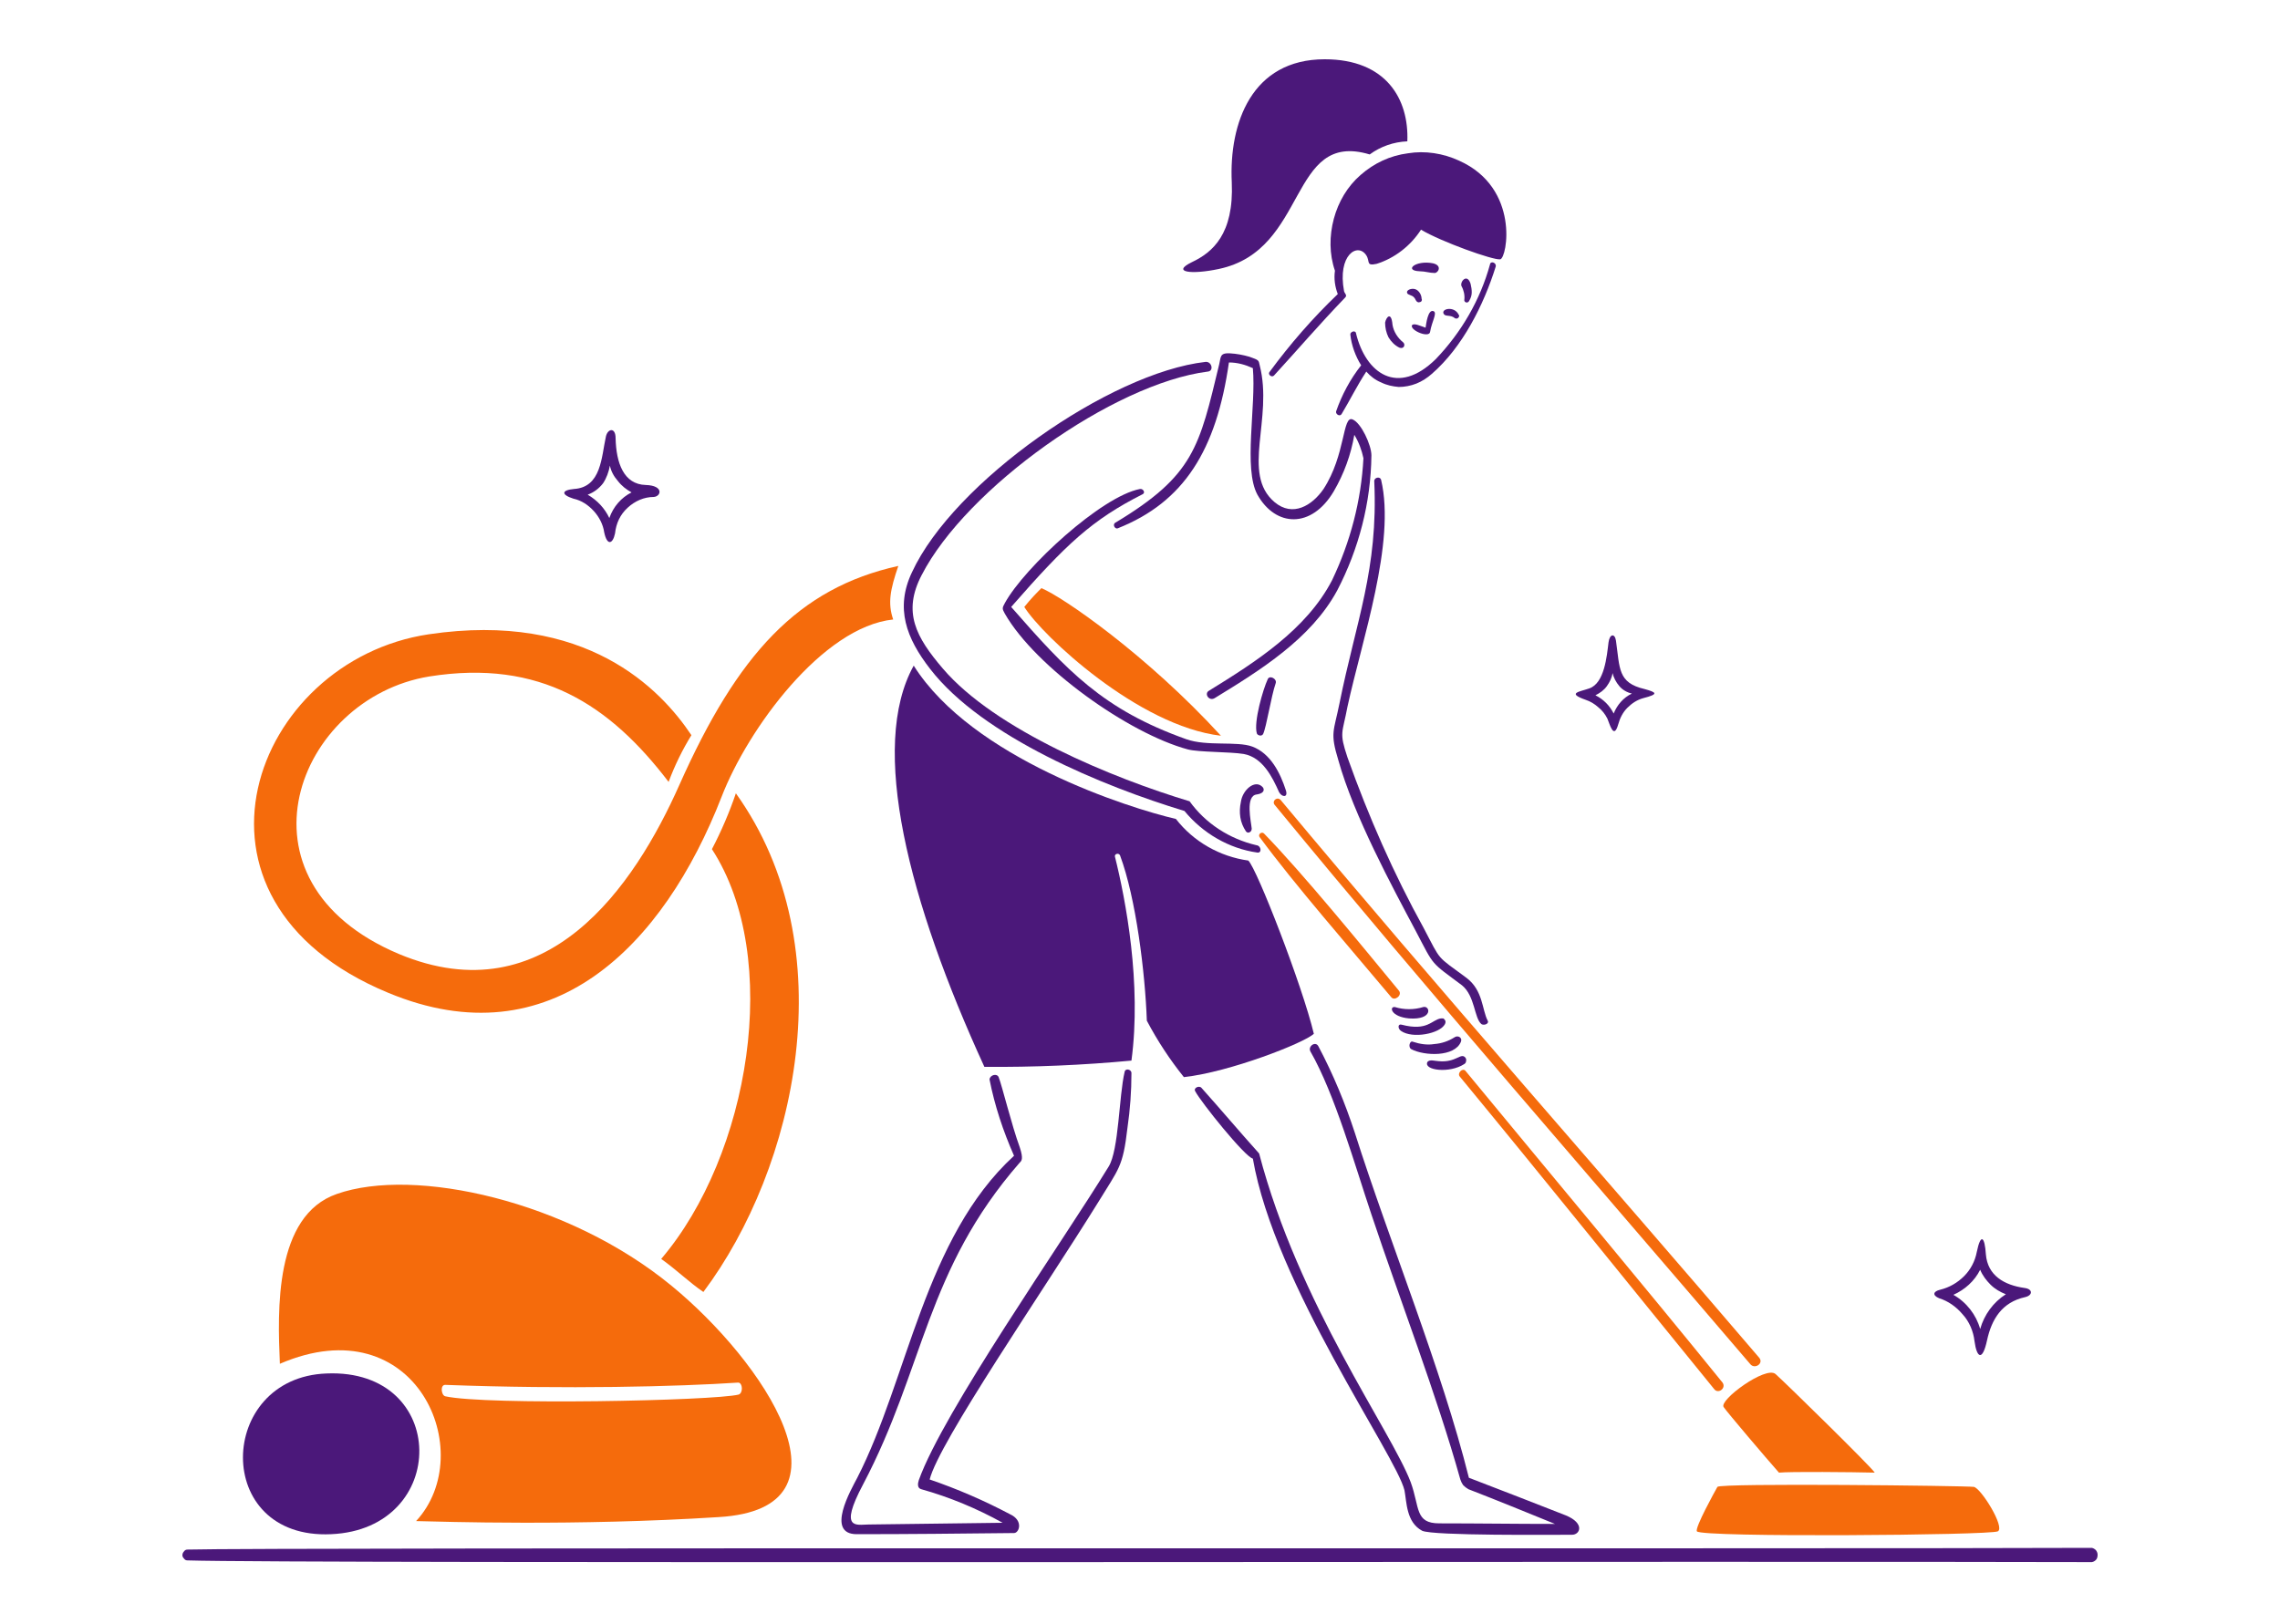 <svg xmlns="http://www.w3.org/2000/svg" viewBox="0 0 400 285" width="400" height="285"><title>illustration-vacuuming-400x400-svg</title><style>		.s0 { fill: #f56b0c } 		.s1 { fill: #4b187a } 	</style><path class="s0" d="m307.1 239.4c0.8 0.9 2.4-0.2 1.5-1.2-27.5-32.2-55.8-64.1-83.9-97.8-0.6-0.7-1.6 0.1-1.1 0.8 27.3 33.2 56 66 83.5 98.2z"></path><path class="s0" d="m302.4 246.9c0.6 0.9 7.4 8.9 9.7 11.5 1.9-0.2 12.9-0.1 16.8 0-0.5-0.9-15.6-15.7-17.4-17.3-1.7-1.5-10 4.6-9.1 5.8z"></path><path class="s0" d="m302.2 242.6c-14.1-17.4-30.6-37.1-45.1-54.7-0.5-0.6-1.5 0.4-1 1 14.6 17.7 30.1 37 44.6 54.8 0.7 1 2.2-0.1 1.5-1.1z"></path><path class="s0" d="m221.8 146.3c-0.4-0.5-1.2 0.1-0.8 0.6 6.1 8.3 15.9 19.5 23.1 28.1 0.6 0.7 2-0.4 1.3-1.2-6.6-8-16.7-20.4-23.6-27.5z"></path><path class="s0" d="m346.3 260.9c-1.3-0.2-44.6-0.7-45 0-0.4 0.7-4 7.2-3.6 7.8 0.7 1.1 51.5 0.7 52.8 0 1.3-0.7-2.9-7.5-4.2-7.8z"></path><path class="s0" d="m182.7 103.2c-0.8 0.8-1.8 1.8-3 3.3 3.1 5 20 20.9 34.5 22.6-13-14.2-27.8-24.4-31.5-25.9z"></path><path fill-rule="evenodd" class="s0" d="m126.1 266.2c-25.2 1.6-48.5 0.8-53.1 0.7 11.1-12 0-37.9-23.9-27.6-0.4-9.3-1-26 10-29.8 13.6-4.8 40.6 1.2 58.7 16.1 16.1 13.2 33.6 39.1 8.3 40.6zm3.4-23.6c-10.5 0.7-30.1 1.2-51.4 0.4-0.9 0-0.7 1.8 0 2 7.1 1.6 47.1 0.8 51.5-0.3 0.8-0.3 0.7-2.1-0.1-2.1z"></path><path class="s0" d="m119.2 137.7c-7.9 17.8-23.3 40.5-49.2 29.7-30.4-12.8-17.9-44.9 5.3-48.7 19.5-3.1 31.7 5 42 18.5q1.6-4.3 4-8.2c-5.4-8.1-18.5-21.8-46.1-17.7-30.8 4.6-46.7 46.5-7.1 62.9 28.6 11.9 48.3-8.2 58.5-34.4 4.6-11.9 17.7-29.8 30.1-31.1-1-2.9-0.5-5.3 0.9-9.4-17.6 3.9-28.2 15.5-38.4 38.4z"></path><path class="s0" d="m124.9 149c12.4 19.1 6.6 53.7-8.9 71.9 2.8 2 4.9 4.1 7.4 5.8 16.2-21.6 25.1-60.4 5.7-87.5q-1.7 5-4.2 9.8z"></path><path class="s1" d="m367 271.6c-43.6 0.2-321.9-0.1-334.1 0.3q-0.4 0-0.6 0.3-0.3 0.3-0.3 0.7 0 0.3 0.3 0.6 0.2 0.3 0.6 0.3c18.6 0.6 274.1 0.1 334.1 0.3q0.5-0.1 0.8-0.5 0.2-0.3 0.2-0.8 0-0.4-0.3-0.8-0.3-0.3-0.7-0.4z"></path><path class="s1" d="m255.2 55.8q0.1 0.1 0.3 0.1 0.2 0 0.3-0.1 0.1-0.1 0.2-0.3 0-0.2-0.1-0.3c-0.8-1.6-3.2-1-2.6-0.1 0.3 0.5 1.2 0.1 1.9 0.7z"></path><path class="s1" d="m247 51.6c0.5 0.3 1 0.2 1.4 1.1q0.1 0.2 0.3 0.3 0.2 0.1 0.4 0 0.2 0 0.3-0.2 0.1-0.2 0-0.4c0-0.7-0.6-1.9-1.8-1.7-0.6 0.1-1 0.5-0.6 0.9z"></path><path class="s1" d="m251.4 46.2c-3.1-0.6-5.2 1.3-2.3 1.4 0.9 0 1.7 0.3 2.6 0.3 0.6 0 1.4-1.3-0.3-1.7z"></path><path class="s1" d="m257.8 52.7q0.4-0.7 0.4-1.4 0-0.7-0.2-1.5c-0.6-1.9-1.9-0.4-1.6 0.4 0.4 0.7 0.6 1.6 0.5 2.4-0.1 0.4 0.6 0.8 0.9 0.1z"></path><path class="s1" d="m246.2 60.1c-1-0.8-1.7-1.9-1.9-3.1-0.2-2.4-1.1-1.4-1.3-0.4 0 0.9 0.2 1.8 0.6 2.6 0.5 0.8 1.1 1.4 1.9 1.8 0.8 0.3 1.1-0.5 0.7-0.9z"></path><path class="s1" d="m250.1 57.5c-0.9-0.3-2.1-0.9-2.4-0.4-0.3 0.9 3.1 2.3 3.2 1.1 0.3-1.8 1.3-3.3 0.6-3.6-1-0.4-1.3 2.3-1.4 2.9z"></path><path class="s1" d="m234.6 103.6c3.8-7.3 5.9-15.4 6-23.7 0-1.8-1.8-5.7-3.3-6.3-1.8-0.8-1.2 6.2-5.1 12.2-2 2.9-5.4 5-8.6 2.3-5.9-5-0.2-14.6-2.6-24-0.2-0.9-0.1-0.9-1.8-1.5q-1.7-0.5-3.4-0.6c-1.8-0.1-1.6 0.6-1.9 1.9-3.5 14.5-4.4 19.5-18.2 27.8-0.6 0.3-0.1 1.2 0.4 1 11.6-4.6 17.3-13.7 19.5-29.1 1.5 0 2.9 0.4 4.2 1 0.6 6.7-1.7 17.6 0.8 22.2 3.2 5.7 9.5 6 13.4-0.6 1.8-3.1 3-6.4 3.6-9.9 0.8 1.3 1.3 2.7 1.6 4.1-0.4 7.5-2.3 14.7-5.5 21.4-4.5 8.7-13.5 14.4-21.6 19.4-0.9 0.5 0 1.9 1 1.3 8-4.9 16.9-10.4 21.5-18.9z"></path><path fill-rule="evenodd" class="s1" d="m278.8 120.8c2.7-0.9 3.1-5.7 3.4-8.1 0.2-1.5 1.1-1.6 1.3-0.3 0.7 4.9 0.3 7.4 5 8.5 2.2 0.6 2.5 0.9-0.2 1.6-1.1 0.3-2 0.9-2.8 1.7-0.8 0.8-1.3 1.8-1.6 2.9-0.8 2.8-1.5-0.1-1.9-1q-0.6-1.2-1.6-2-1-0.9-2.2-1.3c-3.4-1.2-1.1-1.4 0.6-2zm3.1-0.4c-0.5 0.7-1.2 1.2-2 1.6 1.4 0.7 2.5 1.8 3.2 3.2 0.6-1.5 1.7-2.8 3.2-3.5-0.9-0.2-1.7-0.7-2.2-1.3-0.6-0.7-1-1.5-1.2-2.3-0.1 0.8-0.5 1.6-1 2.3z"></path><path fill-rule="evenodd" class="s1" d="m100.7 85.8c4.8-0.3 4.8-5.6 5.6-9.2 0.3-1.4 1.7-1.7 1.7 0.3 0.1 4.3 1.4 8.1 5.3 8.2 3.2 0.1 2.7 2 1.4 2.1-1.7 0-3.3 0.7-4.6 1.9-1.3 1.2-2 2.7-2.2 4.5-0.4 1.9-1.4 2.2-1.9-0.2-0.2-1.4-0.9-2.7-1.8-3.7-1-1.1-2.2-1.9-3.6-2.2-2.2-0.7-2.1-1.5 0.1-1.7zm6.3-4.1q0 0 0 0 0 0 0 0zm0 0c-0.2 1.1-0.6 2.2-1.2 3.1-0.7 0.9-1.6 1.6-2.7 2 1.7 1 3 2.4 3.8 4.1 0.7-2 2.1-3.6 3.9-4.5-0.9-0.5-1.7-1.1-2.4-2-0.7-0.8-1.2-1.7-1.4-2.7z"></path><path fill-rule="evenodd" class="s1" d="m340.4 226.3c1.6-0.4 3-1.2 4.2-2.4 1.1-1.1 1.9-2.6 2.2-4.2 0.7-3.4 1.4-2.7 1.6 0.4 0.3 3.7 3.2 5.4 6.8 5.9 1.5 0.2 1.4 1.3 0.1 1.6-4.1 0.9-5.9 3.9-6.7 7.6-0.8 3.7-1.8 3.1-2.2 0.1-0.2-1.7-0.9-3.4-2.1-4.7-1.1-1.3-2.5-2.3-4.1-2.8-1.2-0.5-1.1-1.2 0.2-1.5zm2.3 0.9c2.3 1.3 4 3.5 4.7 6 0.7-2.5 2.3-4.7 4.5-6.1-1-0.4-1.9-0.9-2.7-1.7-0.7-0.7-1.4-1.6-1.8-2.6-1 2-2.7 3.5-4.7 4.4z"></path><path class="s1" d="m220.5 139.4c1.4-0.2 1.4-1 0.9-1.4-1.3-1.2-3.4 0.6-3.7 2.7q-0.3 1.4-0.1 2.7 0.2 1.3 1 2.5 0.1 0.1 0.3 0.2 0.2 0 0.4-0.1 0.1-0.1 0.2-0.2 0.1-0.2 0.1-0.4c-0.1-1.2-1.2-5.8 0.9-6z"></path><path class="s1" d="m259.9 179.7c0.5 0.3 1.4-0.1 1.1-0.6-1-1.9-0.8-5.3-3.7-7.5-5.4-4-4.4-2.8-7.5-8.7-5.3-9.6-9.7-19.6-13.4-30-1.5-4.5-0.9-4.1 0-8.9 2.5-11.6 8.5-28.8 5.9-39.8-0.2-0.7-1.3-0.4-1.2 0.3 0.7 15.4-3.2 24.5-6.1 38.9-1 5-1.7 5.1-0.2 10 2.7 9.7 9.5 22.3 13.6 30 3.3 6.3 2.5 5.3 8.1 9.5 2.3 1.9 2.1 5.7 3.4 6.8z"></path><path class="s1" d="m225.6 138.7c-1-3.1-2.7-6.5-5.9-7.7-2.7-1-8 0-11.6-1.3-14.6-5.2-20.9-12-30.7-23.2 9.7-11.1 14.2-15.3 23.1-19.8 0.5-0.3 0-1-0.5-0.9-6.8 1.3-20.3 13.8-23.7 20-0.5 0.9-0.5 1 0 1.9 5.4 9.4 21.7 21 32.1 23.8 1.9 0.5 7.4 0.4 9.8 0.8 3.3 0.6 5 4 6.2 6.7 0.5 0.9 1.6 1 1.2-0.3z"></path><path class="s1" d="m221.6 128.8c0.6-1.3 1.4-6.6 2.2-8.9 0.3-0.8-1.1-1.5-1.4-0.7-0.8 1.7-2.5 7.5-1.9 9.5 0.1 0.3 0.8 0.6 1.1 0.1z"></path><path class="s1" d="m256.9 186.7q0.3-0.2 0.3-0.5 0.1-0.3-0.1-0.6c-0.8-1-1.6 0.9-4.7 0.6-0.5 0-1.7-0.4-2 0.2-0.6 1.4 3.9 2 6.5 0.3z"></path><path class="s1" d="m247.6 184.1c2.3 1.2 7.6 1.4 8.7-1.3 0.3-0.7-0.5-1.2-1.1-0.8-1.1 0.7-2.3 1.1-3.6 1.2-1.2 0.2-2.5 0-3.7-0.4-0.6-0.3-0.9 1-0.3 1.3z"></path><path class="s1" d="m207.8 142.3c3.2 3.9 7.8 6.6 12.8 7.3 0.8 0.1 0.7-1.2-0.2-1.3-4.7-1.1-8.9-3.8-11.7-7.7-13.3-4-34.1-12.5-43.3-23.3-4.7-5.5-7.1-9.9-3.7-16.4 7.8-15.2 33.6-33.6 50.2-35.7 1.1-0.1 0.7-1.8-0.4-1.7-16.8 1.9-44.2 21.1-51.5 36.9-3 6.3-1 11.6 3.2 17 9.2 11.9 30.4 20.6 44.6 24.9z"></path><path class="s1" d="m245.8 180.9c2 1.4 6.8 0.5 7.7-1.2q0.1-0.2 0.1-0.4 0-0.2-0.1-0.3-0.1-0.2-0.3-0.3-0.2 0-0.4 0c-1.6 0.2-2.3 2.3-6.9 1.1-0.7-0.2-0.7 0.7-0.1 1.1z"></path><path class="s1" d="m249.7 176.7c-1.6 0.5-3.4 0.5-5 0-1-0.1-0.7 1.7 2.5 2 4.3 0.3 3.7-2.3 2.5-2z"></path><path class="s1" d="m237.7 198.8c-1.7-5.2-3.8-10.3-6.4-15.2-0.5-1-1.9 0-1.4 0.9 4.3 7.5 7.8 20 10.7 28.6 5 15 11.4 31.5 15.6 46.5q0.2 0.6 0.5 1 0.4 0.4 0.9 0.7c5.4 2.1 9.8 3.9 15.2 6.1-6.8 0-13.6-0.1-20.3-0.1-4.3 0-3.4-2.8-5-7.2-3.4-9-19.7-31.3-26.6-57.7-3.5-3.9-6.7-7.7-10.1-11.5-0.4-0.5-1.5 0-1.1 0.6 1 1.9 8.7 11.5 10.1 11.8 3.8 22.1 25.1 52 26.6 58.2 0.4 2.1 0.3 5.6 3.1 7.1 1.9 0.9 23 0.7 26.3 0.7 1.4 0 2.3-2-1.1-3.4q-8.4-3.3-17-6.6c-4.8-19.2-13.9-41.3-20-60.5z"></path><path class="s1" d="m150.3 269.2c9.1 0 18.3-0.1 27.6-0.2 0.9 0 1.7-2.2-0.7-3.3q-6.8-3.6-14.1-6.1c1.6-6.5 19.8-32.9 29.6-48.7 3.6-5.9 4.3-6.1 5.1-13q0.7-4.8 0.7-9.6c0-0.7-1.1-0.9-1.2-0.2-1 4.2-1 13.7-2.8 16.6-8.4 13.7-29 43-33.3 55-0.2 0.6-0.3 1.4 0.4 1.6 5 1.4 9.8 3.4 14.3 5.9l-23.5 0.3c-2.1 0-5.3 1.1-1-7 10.8-20.5 11-37.6 27.5-56.5 0.3-0.3 0.7-0.6 0-2.7-1.4-3.8-3.1-10.8-3.7-12.3-0.3-0.7-1.5-0.4-1.6 0.4 0.9 4.6 2.4 9.1 4.3 13.4-15.7 14.4-18.6 39.1-27.5 56.5-1.1 2.1-5.6 9.9-0.1 9.9z"></path><path class="s1" d="m198.5 186.1c1.8-13.5-1-28.2-2.9-35.8-0.1-0.5 0.7-0.7 0.9-0.2 2.8 7.5 4.4 20.6 4.7 29q2.8 5.3 6.5 9.9c8.1-0.9 21.1-6 22.8-7.6-2-8.4-10-29-11.5-30.4-5-0.7-9.6-3.3-12.7-7.3-8.2-1.9-35.7-10.6-46-26.9-7.9 14.2-0.9 41.4 12.4 70.4q13 0.1 25.8-1.1z"></path><path class="s1" d="m234.2 47.5c-0.2 1.4 0 2.8 0.5 4.1-4.4 4.2-8.4 8.8-12 13.7-0.3 0.4 0.4 1 0.8 0.6 4.4-4.8 7.7-8.7 12.5-13.7 0.4-0.4-0.1-0.7-0.2-1.1-1.2-6.4 2.4-8.6 3.9-6.3 0.7 1.1-0.1 1.9 1.8 1.5 3.2-1 6-3.2 7.8-6 3.5 2.1 12.7 5.4 13.9 5.2 1.2-0.2 3.5-12.5-7.2-17.3-2.8-1.3-6-1.8-9-1.3-3.1 0.4-5.9 1.7-8.3 3.8-2.3 2-3.9 4.7-4.7 7.7-0.8 3-0.8 6.2 0.2 9.1z"></path><path class="s1" d="m235.4 72.6c1.5-2.5 2.6-4.8 4.3-7.4 0.7 0.8 1.6 1.5 2.6 1.9 1 0.5 2 0.7 3.1 0.8 1 0 2.1-0.2 3.1-0.6 1-0.4 1.9-1 2.7-1.7 5.4-4.7 9.1-12.1 11.2-18.8 0.2-0.7-0.9-1.1-1-0.4-1.7 6.2-5 11.9-9.5 16.6-6.7 6.6-12.3 2.5-14-4.5q0-0.2-0.2-0.3-0.2-0.1-0.4 0-0.1 0-0.3 0.2-0.1 0.1-0.1 0.3c0.2 1.9 0.9 3.8 1.9 5.4-1.9 2.4-3.4 5.2-4.4 8.1-0.1 0.5 0.7 1 1 0.4z"></path><path class="s1" d="m213.8 47.2c15.8-3.3 12.2-24.4 26.5-20.1 1.9-1.4 4.2-2.2 6.6-2.3 0.3-7.4-3.7-14.4-14.5-14.4-12.8 0-16.8 11.2-16.3 21.6 0.4 9.1-3.4 12.3-7 14-3.7 1.8 0 2.2 4.7 1.2z"></path><path class="s1" d="m58.1 269.2c20.8-0.9 20.7-29.1-0.8-28.2-19.3 0.7-20.1 29.2 0.8 28.2z"></path></svg>